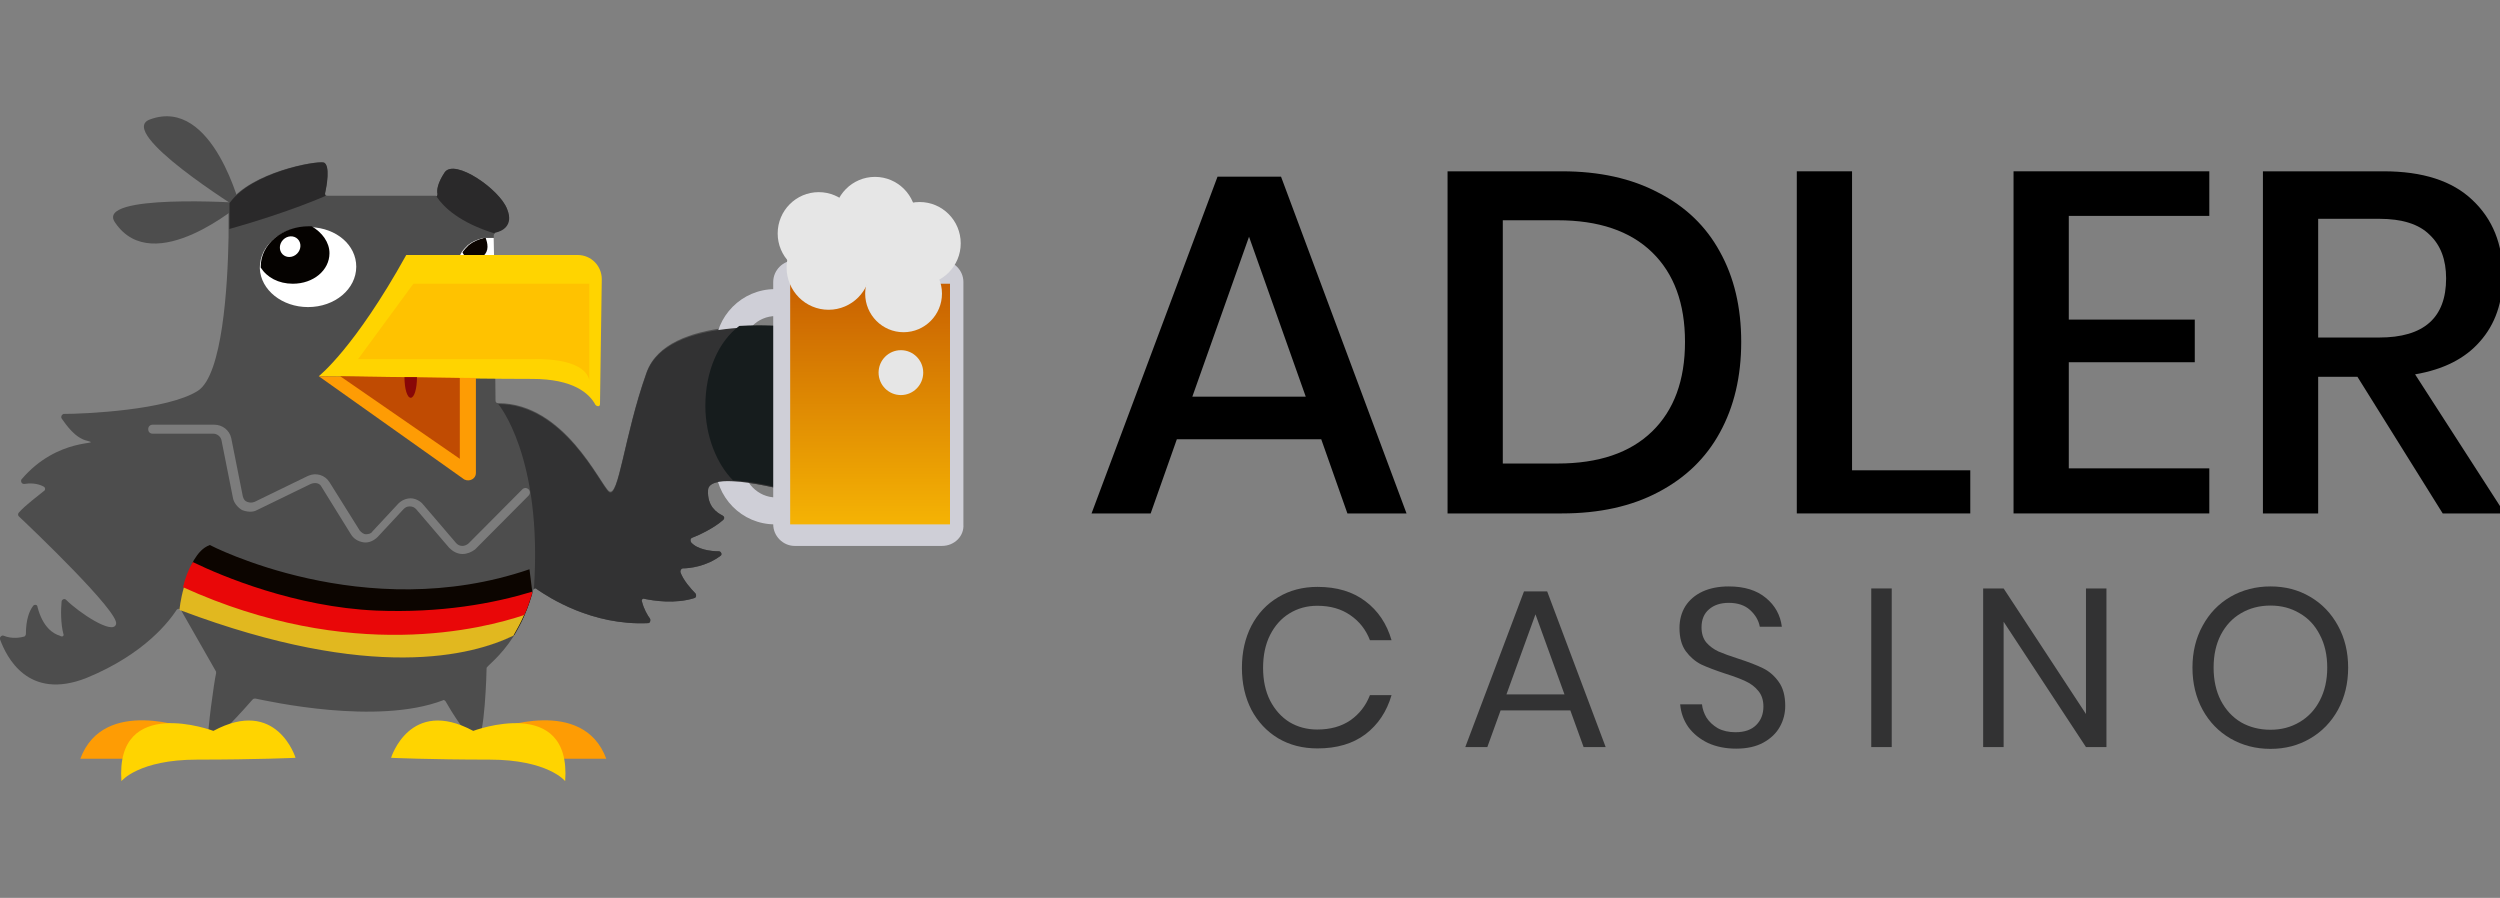 <svg width="142" height="51" viewBox="0 0 142 51" fill="none" xmlns="http://www.w3.org/2000/svg">
<rect x="0" y="0" width="142" height="51" fill="#808080" stroke="none"/>
<g clip-path="url(#clip0)">
<path d="M45.846 18.768V27.948C45.846 28.05 45.744 28.101 45.643 28.101C44.679 27.846 40.267 26.673 40.216 27.846C40.166 28.764 40.724 29.121 41.028 29.274C41.129 29.325 41.18 29.427 41.078 29.529C40.571 29.988 39.709 30.396 39.303 30.549C39.202 30.6 39.202 30.702 39.253 30.804C39.608 31.212 40.368 31.314 40.825 31.314C40.977 31.314 41.028 31.518 40.926 31.569C40.115 32.181 39.151 32.283 38.796 32.283C38.695 32.283 38.644 32.385 38.644 32.487C38.796 32.946 39.253 33.456 39.506 33.711C39.557 33.813 39.557 33.915 39.456 33.966C38.34 34.323 37.123 34.119 36.616 34.017C36.514 33.966 36.413 34.068 36.464 34.17C36.565 34.578 36.768 34.935 36.92 35.139C36.971 35.241 36.92 35.394 36.819 35.394C33.623 35.547 31.139 33.915 30.479 33.456C30.428 33.405 30.378 33.405 30.327 33.456C30.327 33.456 30.276 33.507 30.276 33.558C30.276 33.609 30.226 33.711 30.226 33.762C29.921 34.731 29.566 35.547 29.161 36.159C28.4 37.332 27.639 37.842 27.639 37.944C27.639 38.097 27.538 42.024 27.081 42.075C26.676 42.126 25.56 40.29 25.306 39.831C25.256 39.78 25.205 39.729 25.154 39.78C21.401 41.208 15.265 39.831 14.504 39.678C14.454 39.678 14.403 39.678 14.352 39.729C13.997 40.137 11.867 42.534 11.816 42.075C11.766 41.565 12.171 38.658 12.273 38.25C12.273 38.199 12.273 38.199 12.273 38.148L10.295 34.68C10.295 34.68 10.295 34.629 10.244 34.629C10.244 34.629 10.194 34.578 10.143 34.578C10.092 34.578 10.041 34.629 10.041 34.629C9.636 35.241 8.266 37.128 4.919 38.505C1.572 39.831 0.355 37.281 -5.84675e-05 36.312C-0.051 36.21 0.101 36.057 0.203 36.108C0.71 36.312 1.166 36.21 1.369 36.159C1.42 36.159 1.471 36.057 1.471 36.006C1.471 35.19 1.674 34.68 1.876 34.425C1.927 34.323 2.13 34.323 2.13 34.476C2.434 35.649 3.043 36.006 3.398 36.108C3.55 36.21 3.651 36.108 3.601 36.006C3.449 35.445 3.449 34.629 3.499 34.17C3.499 34.068 3.651 33.966 3.753 34.068C4.463 34.782 6.441 36.108 6.593 35.445C6.796 34.782 1.826 30.039 1.065 29.325C1.014 29.274 1.014 29.172 1.065 29.121C1.471 28.662 2.181 28.152 2.485 27.897C2.586 27.846 2.586 27.693 2.485 27.642C2.13 27.438 1.674 27.438 1.369 27.489C1.217 27.489 1.166 27.336 1.217 27.234C3.296 24.786 5.883 25.296 4.97 25.041C4.26 24.888 3.753 24.123 3.499 23.766C3.449 23.664 3.499 23.562 3.601 23.511C4.767 23.511 9.534 23.307 11.258 22.185C12.628 21.267 12.932 16.32 12.983 13.464C12.983 12.495 12.983 11.781 12.983 11.577C12.983 11.526 12.983 11.526 13.034 11.475C14.301 9.792 17.851 9.129 18.358 9.231C18.764 9.333 18.561 10.506 18.46 10.965C18.46 11.016 18.46 11.067 18.511 11.067C18.511 11.118 18.561 11.118 18.612 11.118H24.698H24.748C24.799 11.169 24.85 11.118 24.85 11.016C24.799 10.812 24.85 10.404 25.256 9.792C25.814 8.976 28.4 10.761 28.806 11.883C29.161 12.801 28.4 13.107 28.146 13.209C28.096 13.209 28.096 13.209 28.096 13.26C28.096 13.26 28.045 13.311 28.045 13.362L28.146 22.746C28.146 22.848 28.197 22.899 28.299 22.899C32.051 22.899 34.08 27.489 34.587 27.897C35.145 28.305 35.449 24.735 36.717 21.165C37.883 17.85 44.679 18.513 45.694 18.666C45.795 18.615 45.846 18.717 45.846 18.768Z" fill="#4D4D4D"/>
<path d="M13.693 11.934C13.693 11.934 12.121 5.457 8.52 6.783C6.542 7.497 13.693 11.934 13.693 11.934Z" fill="#4D4D4D"/>
<path d="M13.744 11.526C13.744 11.526 8.723 15.861 6.542 12.648C5.325 10.965 13.744 11.526 13.744 11.526Z" fill="#4D4D4D"/>
<path d="M20.235 15.147C20.235 16.422 19.018 17.442 17.496 17.442C16.026 17.442 14.809 16.473 14.758 15.249C14.758 15.198 14.758 15.198 14.758 15.198C14.758 13.923 15.975 12.903 17.496 12.903C17.547 12.903 17.598 12.903 17.649 12.903C19.119 12.954 20.235 13.923 20.235 15.147Z" fill="white"/>
<path d="M18.714 14.382C18.714 15.351 17.801 16.116 16.634 16.116C15.823 16.116 15.164 15.759 14.809 15.198C14.809 15.147 14.809 15.147 14.809 15.147C14.809 13.872 16.026 12.852 17.547 12.852C17.598 12.852 17.649 12.852 17.699 12.852C18.308 13.209 18.714 13.77 18.714 14.382Z" fill="#050200"/>
<path d="M16.875 14.407C17.113 14.168 17.129 13.797 16.911 13.578C16.693 13.359 16.324 13.375 16.086 13.614C15.848 13.853 15.832 14.224 16.05 14.443C16.268 14.662 16.637 14.646 16.875 14.407Z" fill="white"/>
<path d="M28.096 16.779C27.994 16.779 27.893 16.779 27.791 16.779C26.777 16.779 25.966 16.065 25.966 15.147C25.966 14.841 26.067 14.586 26.219 14.331C26.321 14.178 26.422 14.076 26.574 13.923C26.828 13.719 27.081 13.617 27.436 13.515C27.487 13.515 27.487 13.515 27.538 13.515C27.639 13.515 27.741 13.515 27.791 13.515C27.893 13.515 27.944 13.515 28.045 13.515L28.096 16.779Z" fill="white"/>
<path d="M27.69 14.025C27.69 14.433 27.335 14.739 26.929 14.739C26.625 14.739 26.371 14.586 26.27 14.331C26.371 14.178 26.473 14.076 26.625 13.923C26.879 13.719 27.132 13.617 27.487 13.515C27.538 13.515 27.538 13.515 27.589 13.515C27.639 13.668 27.69 13.821 27.69 14.025Z" fill="#0C0500"/>
<path d="M23.075 14.484H32.812C33.573 14.484 34.181 15.096 34.181 15.861L34.08 22.95C34.08 23.103 33.928 23.103 33.826 23.001C33.471 22.338 32.559 21.522 30.226 21.522C26.473 21.522 18.105 21.369 18.105 21.369C18.105 21.369 20.134 19.788 23.075 14.484Z" fill="#FFD400"/>
<path d="M27.031 21.471V26.877C27.031 27.183 26.676 27.387 26.371 27.234L18.105 21.369L27.031 21.471Z" fill="#FE9C04"/>
<path d="M26.118 21.471V26.061L19.322 21.369L26.118 21.471Z" fill="#C04B02"/>
<path d="M23.684 21.42C23.684 22.083 23.532 22.593 23.329 22.593C23.126 22.593 22.974 22.083 22.974 21.42H23.684Z" fill="#880707"/>
<path d="M10.802 41.412C10.802 41.412 5.883 39.525 4.564 43.095H9.433L10.802 41.412Z" fill="#FE9C04"/>
<path d="M28.197 41.412C28.197 41.412 33.116 39.525 34.435 43.095H29.566L28.197 41.412Z" fill="#FE9C04"/>
<path d="M12.121 41.514C12.121 41.514 6.542 39.423 6.897 44.37C6.897 44.37 7.861 43.146 11.208 43.146C14.555 43.146 16.787 43.044 16.787 43.044C16.787 43.044 15.722 39.576 12.121 41.514Z" fill="#FFD400"/>
<path d="M26.879 41.514C26.879 41.514 32.457 39.423 32.102 44.37C32.102 44.37 31.139 43.146 27.791 43.146C24.444 43.146 22.213 43.044 22.213 43.044C22.213 43.044 23.278 39.576 26.879 41.514Z" fill="#FFD400"/>
<path d="M30.226 33.711C30.124 34.068 30.023 34.374 29.921 34.629C29.871 34.731 29.82 34.833 29.82 34.884C29.617 35.343 29.414 35.7 29.211 36.057C26.879 37.179 21.199 38.709 10.346 34.629C10.295 34.629 10.295 34.629 10.244 34.578C10.244 34.578 10.295 34.017 10.498 33.303C10.498 33.303 10.498 33.252 10.498 33.201C10.599 32.742 10.802 32.283 11.005 31.824C11.259 31.416 11.512 31.11 11.918 30.957C11.918 30.957 20.691 35.547 30.074 32.334L30.226 33.558V33.711Z" fill="#0C0500"/>
<path d="M29.82 34.833C29.769 34.935 29.82 34.833 29.769 34.935C29.567 35.394 29.364 35.751 29.161 36.108C26.828 37.23 21.148 38.76 10.295 34.68C10.244 34.68 10.244 34.68 10.194 34.629C10.194 34.629 10.244 34.068 10.447 33.354C10.447 33.354 10.447 33.303 10.447 33.252C11.969 33.864 16.634 35.598 20.793 35.904C23.481 36.057 27.081 35.598 29.82 34.833Z" fill="#E1B81F"/>
<path d="M30.226 33.711C30.074 34.17 29.972 34.578 29.769 34.935C27.487 35.7 19.931 37.689 10.396 33.354C10.498 32.895 10.701 32.334 10.954 31.926C12.628 32.742 16.787 34.476 21.351 34.68C25.053 34.833 28.045 34.272 30.226 33.609V33.711Z" fill="#E90708"/>
<path d="M26.27 31.467C25.966 31.467 25.712 31.314 25.509 31.11L23.633 28.917C23.531 28.815 23.43 28.764 23.278 28.764C23.126 28.764 23.024 28.815 22.923 28.917L21.452 30.498C21.249 30.702 20.945 30.855 20.641 30.804C20.336 30.753 20.083 30.6 19.931 30.345L18.257 27.642C18.156 27.438 17.902 27.387 17.649 27.489L14.606 28.968C14.352 29.121 13.997 29.07 13.744 28.968C13.49 28.815 13.287 28.56 13.236 28.305L12.577 24.99C12.526 24.786 12.324 24.633 12.121 24.633H8.672C8.52 24.633 8.419 24.531 8.419 24.378C8.419 24.225 8.52 24.123 8.672 24.123H12.171C12.628 24.123 13.034 24.429 13.135 24.888L13.794 28.203C13.845 28.356 13.896 28.458 14.048 28.509C14.2 28.56 14.301 28.56 14.454 28.509L17.496 27.03C17.953 26.826 18.46 26.979 18.714 27.387L20.438 30.141C20.539 30.243 20.641 30.345 20.793 30.345C20.945 30.345 21.097 30.294 21.148 30.192L22.619 28.611C22.821 28.407 23.075 28.305 23.329 28.305C23.582 28.305 23.886 28.458 24.039 28.662L25.915 30.855C26.016 30.957 26.118 31.008 26.27 31.008C26.371 31.008 26.524 30.957 26.625 30.855L29.668 27.795C29.769 27.693 29.921 27.693 30.023 27.795C30.124 27.897 30.124 28.05 30.023 28.152L26.98 31.212C26.777 31.365 26.524 31.467 26.27 31.467Z" fill="#7C7C7C"/>
<path d="M46.251 29.784H44.02C42.144 29.784 40.622 28.254 40.622 26.316V19.839C40.622 17.952 42.144 16.422 44.02 16.422H46.251C48.128 16.422 49.649 17.952 49.649 19.839V26.316C49.7 28.203 48.179 29.784 46.251 29.784ZM44.071 17.952C43.006 17.952 42.194 18.819 42.194 19.839V26.316C42.194 27.387 43.056 28.254 44.071 28.254H46.302C47.367 28.254 48.179 27.387 48.179 26.316V19.839C48.179 18.768 47.316 17.952 46.302 17.952H44.071Z" fill="#CFCFD7"/>
<path d="M45.846 18.768V27.948C45.846 28.05 45.744 28.101 45.643 28.101C45.491 28.05 45.288 27.999 45.085 27.948C44.223 27.744 42.752 27.387 41.636 27.336C40.825 27.285 40.216 27.438 40.216 27.846C40.166 28.764 40.724 29.121 41.028 29.274C41.129 29.325 41.18 29.427 41.079 29.529C40.571 29.988 39.709 30.396 39.304 30.549C39.202 30.6 39.202 30.702 39.253 30.804C39.608 31.212 40.369 31.314 40.825 31.314C40.977 31.314 41.028 31.518 40.926 31.569C40.115 32.181 39.151 32.283 38.796 32.283C38.695 32.283 38.644 32.385 38.644 32.487C38.796 32.946 39.253 33.456 39.506 33.711C39.557 33.813 39.557 33.915 39.456 33.966C38.34 34.323 37.123 34.119 36.616 34.017C36.514 33.966 36.413 34.068 36.464 34.17C36.565 34.578 36.768 34.935 36.92 35.139C36.971 35.241 36.92 35.394 36.819 35.394C33.624 35.547 31.139 33.915 30.479 33.456C30.429 33.405 30.378 33.405 30.327 33.456C30.834 25.908 28.299 22.95 28.299 22.95C32.051 22.95 34.08 27.54 34.587 27.948C35.145 28.356 35.449 24.786 36.717 21.216C37.376 19.329 39.811 18.768 42.042 18.615C43.614 18.513 45.085 18.666 45.643 18.717C45.694 18.717 45.694 18.717 45.744 18.717C45.795 18.615 45.846 18.717 45.846 18.768Z" fill="#323233"/>
<path d="M45.846 18.819V27.336C45.592 27.591 45.339 27.744 45.085 27.897C44.223 27.693 42.752 27.336 41.636 27.285C40.724 26.367 40.064 24.786 40.064 23.052C40.064 21.063 40.825 19.38 41.991 18.513C43.564 18.411 45.034 18.564 45.592 18.615C45.694 18.666 45.795 18.768 45.846 18.819Z" fill="#161C1D"/>
<path d="M23.481 16.116L20.337 20.4H30.276C30.276 20.4 33.117 20.247 33.471 21.573V16.116H23.481Z" fill="#FFC200"/>
<path d="M28.146 13.209C28.096 13.209 28.096 13.209 28.096 13.26C26.118 12.648 25.205 11.781 24.799 11.169C24.799 11.169 24.85 11.118 24.85 11.016C24.799 10.812 24.85 10.404 25.256 9.792C25.814 8.976 28.4 10.761 28.806 11.883C29.211 12.852 28.451 13.158 28.146 13.209Z" fill="#2A292A"/>
<path d="M18.46 11.016C18.46 11.067 18.46 11.118 18.511 11.118C18.511 11.118 16.482 12.036 13.034 13.005C13.034 12.036 13.034 11.781 13.034 11.577C13.034 11.526 13.034 11.526 13.084 11.475C14.352 9.792 17.902 9.129 18.409 9.231C18.764 9.435 18.561 10.557 18.46 11.016Z" fill="#2A292A"/>
<path d="M53.504 31.008H45.136C44.476 31.008 43.919 30.447 43.919 29.784V16.014C43.919 15.351 44.476 14.79 45.136 14.79H53.504C54.163 14.79 54.721 15.351 54.721 16.014V29.784C54.771 30.447 54.214 31.008 53.504 31.008Z" fill="#CFCFD7"/>
<path d="M53.96 16.116H44.882V29.784H53.96V16.116Z" fill="url(#paint0_linear)"/>
<path d="M46.505 15.606C47.793 15.606 48.838 14.556 48.838 13.26C48.838 11.964 47.793 10.914 46.505 10.914C45.217 10.914 44.172 11.964 44.172 13.26C44.172 14.556 45.217 15.606 46.505 15.606Z" fill="#E6E6E6"/>
<path d="M49.7 14.739C50.988 14.739 52.033 13.689 52.033 12.393C52.033 11.097 50.988 10.047 49.7 10.047C48.412 10.047 47.367 11.097 47.367 12.393C47.367 13.689 48.412 14.739 49.7 14.739Z" fill="#E6E6E6"/>
<path d="M52.236 16.167C53.524 16.167 54.569 15.117 54.569 13.821C54.569 12.525 53.524 11.475 52.236 11.475C50.947 11.475 49.903 12.525 49.903 13.821C49.903 15.117 50.947 16.167 52.236 16.167Z" fill="#E6E6E6"/>
<path d="M51.323 18.87C52.527 18.87 53.504 17.888 53.504 16.677C53.504 15.466 52.527 14.484 51.323 14.484C50.118 14.484 49.142 15.466 49.142 16.677C49.142 17.888 50.118 18.87 51.323 18.87Z" fill="#E6E6E6"/>
<path d="M50.055 16.167C51.259 16.167 52.236 15.185 52.236 13.974C52.236 12.763 51.259 11.781 50.055 11.781C48.851 11.781 47.874 12.763 47.874 13.974C47.874 15.185 48.851 16.167 50.055 16.167Z" fill="#E6E6E6"/>
<path d="M51.171 22.44C51.871 22.44 52.439 21.869 52.439 21.165C52.439 20.461 51.871 19.89 51.171 19.89C50.471 19.89 49.903 20.461 49.903 21.165C49.903 21.869 50.471 22.44 51.171 22.44Z" fill="#E6E6E6"/>
<path d="M47.063 17.595C48.379 17.595 49.446 16.522 49.446 15.198C49.446 13.874 48.379 12.801 47.063 12.801C45.746 12.801 44.679 13.874 44.679 15.198C44.679 16.522 45.746 17.595 47.063 17.595Z" fill="#E6E6E6"/>
<path d="M75.047 24.952H66.844L65.358 29.163H62L69.156 10.033H72.762L79.891 29.163H76.533L75.047 24.952ZM74.166 22.529L70.945 13.446L67.725 22.529H74.166Z" fill="black"/>
<path d="M98.901 19.419C98.901 21.383 98.497 23.098 97.69 24.566C96.901 26.016 95.735 27.144 94.194 27.952C92.671 28.759 90.845 29.163 88.717 29.163H82.221V9.73H88.717C90.845 9.73 92.671 10.134 94.194 10.942C95.735 11.731 96.901 12.85 97.69 14.3C98.497 15.749 98.901 17.456 98.901 19.419ZM88.469 26.328C90.799 26.328 92.588 25.722 93.836 24.511C95.084 23.3 95.708 21.603 95.708 19.419C95.708 17.235 95.084 15.538 93.836 14.327C92.588 13.116 90.799 12.511 88.469 12.511H85.359V26.328H88.469Z" fill="black"/>
<path d="M105.196 26.713H111.912V29.163H102.058V9.73H105.196V26.713Z" fill="black"/>
<path d="M117.507 12.263V18.153H124.663V20.575H117.507V26.603H125.489V29.163H114.369V9.73H125.489V12.263H117.507Z" fill="black"/>
<path d="M138.746 29.163L133.902 21.401H131.672V29.163H128.534V9.73H135.388C137.608 9.73 139.287 10.272 140.425 11.354C141.581 12.437 142.159 13.868 142.159 15.648C142.159 17.171 141.728 18.419 140.865 19.392C140.021 20.364 138.792 20.988 137.177 21.263L142.269 29.163H138.746ZM131.672 19.171H135.14C137.673 19.171 138.939 18.052 138.939 15.813C138.939 14.749 138.627 13.923 138.003 13.336C137.397 12.731 136.443 12.428 135.14 12.428H131.672V19.171Z" fill="black"/>
<path d="M74.835 33.335C75.934 33.335 76.842 33.608 77.557 34.153C78.273 34.69 78.767 35.426 79.04 36.364H77.813C77.583 35.767 77.212 35.294 76.701 34.945C76.19 34.587 75.564 34.408 74.823 34.408C74.235 34.408 73.707 34.553 73.238 34.843C72.778 35.124 72.412 35.533 72.139 36.07C71.875 36.598 71.743 37.22 71.743 37.935C71.743 38.643 71.875 39.26 72.139 39.788C72.412 40.317 72.778 40.726 73.238 41.015C73.707 41.296 74.235 41.437 74.823 41.437C75.564 41.437 76.19 41.262 76.701 40.913C77.212 40.555 77.583 40.078 77.813 39.482H79.04C78.767 40.419 78.273 41.16 77.557 41.705C76.842 42.242 75.934 42.51 74.835 42.51C73.992 42.51 73.246 42.319 72.599 41.935C71.951 41.544 71.445 41.002 71.078 40.312C70.72 39.614 70.541 38.822 70.541 37.935C70.541 37.041 70.72 36.244 71.078 35.546C71.445 34.847 71.951 34.306 72.599 33.923C73.246 33.531 73.992 33.335 74.835 33.335Z" fill="#323233"/>
<path d="M89.195 40.351H85.234L84.48 42.434H83.228L86.563 33.59H87.879L91.202 42.434H89.949L89.195 40.351ZM88.863 39.443L87.215 34.894L85.566 39.443H88.863Z" fill="#323233"/>
<path d="M101.401 40.095C101.401 40.521 101.299 40.917 101.094 41.284C100.89 41.65 100.579 41.948 100.162 42.178C99.744 42.408 99.229 42.523 98.615 42.523C98.019 42.523 97.486 42.417 97.018 42.204C96.558 41.982 96.187 41.684 95.906 41.309C95.633 40.926 95.476 40.491 95.433 40.006H96.673C96.698 40.261 96.784 40.513 96.928 40.76C97.082 40.998 97.295 41.198 97.567 41.36C97.848 41.514 98.185 41.59 98.577 41.59C99.088 41.59 99.48 41.454 99.753 41.181C100.025 40.909 100.162 40.559 100.162 40.133C100.162 39.767 100.064 39.469 99.868 39.239C99.68 39.009 99.446 38.83 99.165 38.702C98.884 38.566 98.5 38.421 98.015 38.268C97.444 38.08 96.984 37.906 96.634 37.744C96.294 37.573 96 37.322 95.753 36.99C95.514 36.657 95.395 36.219 95.395 35.673C95.395 35.205 95.506 34.792 95.727 34.434C95.957 34.076 96.281 33.799 96.698 33.603C97.124 33.407 97.623 33.309 98.194 33.309C99.079 33.309 99.782 33.527 100.302 33.961C100.822 34.387 101.124 34.932 101.209 35.597H99.957C99.889 35.239 99.706 34.924 99.407 34.651C99.109 34.379 98.705 34.242 98.194 34.242C97.725 34.242 97.35 34.366 97.069 34.613C96.788 34.851 96.647 35.192 96.647 35.635C96.647 35.984 96.737 36.27 96.916 36.491C97.103 36.704 97.333 36.875 97.606 37.003C97.878 37.122 98.253 37.258 98.73 37.411C99.31 37.599 99.774 37.778 100.123 37.948C100.481 38.119 100.783 38.379 101.031 38.728C101.278 39.069 101.401 39.524 101.401 40.095Z" fill="#323233"/>
<path d="M107.45 33.424V42.434H106.287V33.424H107.45Z" fill="#323233"/>
<path d="M119.646 42.434H118.483L113.806 35.316V42.434H112.643V33.424H113.806L118.483 40.555V33.424H119.646V42.434Z" fill="#323233"/>
<path d="M128.966 33.309C129.801 33.309 130.551 33.505 131.215 33.897C131.888 34.289 132.417 34.839 132.8 35.546C133.183 36.244 133.375 37.037 133.375 37.923C133.375 38.809 133.183 39.605 132.8 40.312C132.417 41.011 131.888 41.556 131.215 41.948C130.551 42.34 129.801 42.536 128.966 42.536C128.131 42.536 127.373 42.34 126.691 41.948C126.018 41.556 125.49 41.011 125.107 40.312C124.723 39.605 124.532 38.809 124.532 37.923C124.532 37.037 124.723 36.244 125.107 35.546C125.49 34.839 126.018 34.289 126.691 33.897C127.373 33.505 128.131 33.309 128.966 33.309ZM128.966 34.396C128.344 34.396 127.786 34.54 127.292 34.83C126.806 35.111 126.423 35.52 126.142 36.057C125.869 36.585 125.733 37.207 125.733 37.923C125.733 38.63 125.869 39.252 126.142 39.788C126.423 40.325 126.806 40.738 127.292 41.028C127.786 41.309 128.344 41.45 128.966 41.45C129.58 41.45 130.129 41.305 130.615 41.015C131.109 40.726 131.492 40.317 131.765 39.788C132.046 39.252 132.187 38.63 132.187 37.923C132.187 37.207 132.046 36.585 131.765 36.057C131.492 35.52 131.109 35.111 130.615 34.83C130.129 34.54 129.58 34.396 128.966 34.396Z" fill="#323233"/>
</g>
<defs>
<linearGradient id="paint0_linear" x1="49.421" y1="16.116" x2="49.421" y2="29.784" gradientUnits="userSpaceOnUse">
<stop stop-color="#C86001"/>
<stop offset="1" stop-color="#F5B304"/>
</linearGradient>
<clipPath id="clip0">
<rect width="142" height="51" fill="white"/>
</clipPath>
</defs>
</svg>

